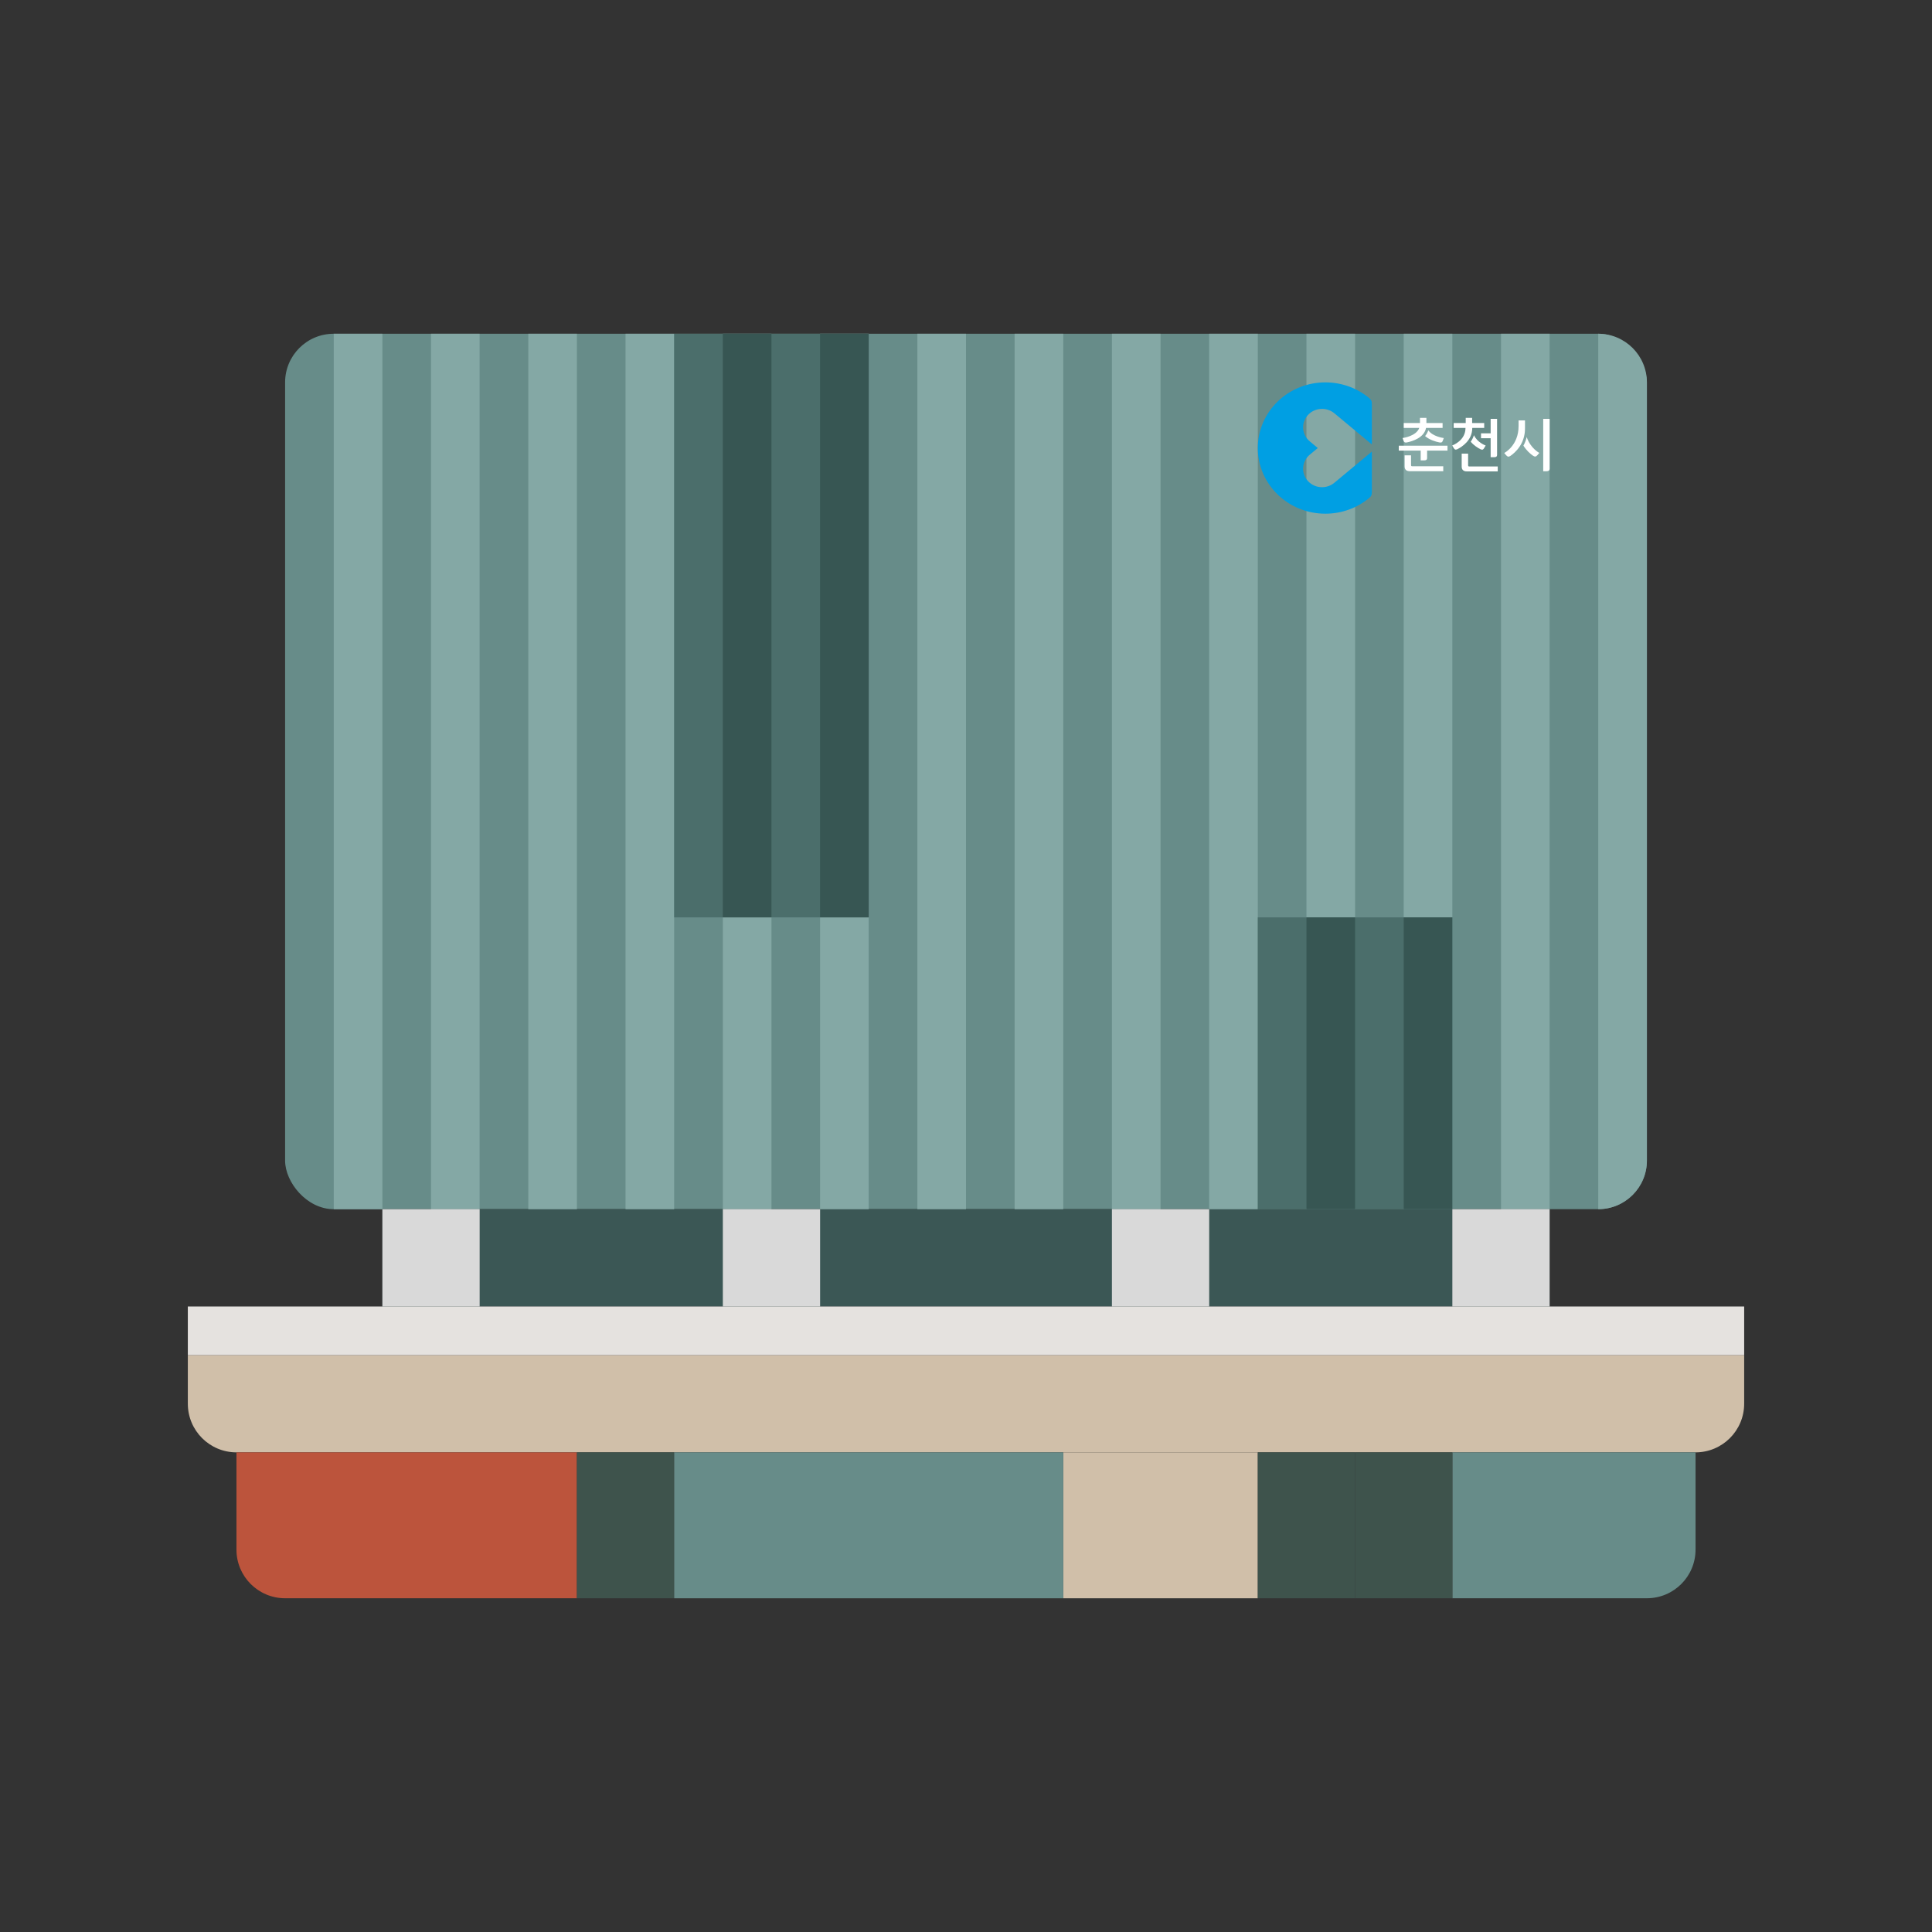 <svg width="72" height="72" viewBox="0 0 72 72" fill="none" xmlns="http://www.w3.org/2000/svg">
<rect x="0" y="0" width="72" height="72" fill="#333333" stroke="none"/>
<rect x="10.625" y="12.438" width="50.75" height="32.625" rx="1.812" fill="#678C89"/>
<rect x="14.25" y="45.062" width="43.5" height="3.625" fill="#3B5755"/>
<rect x="12.438" y="12.438" width="1.812" height="32.625" fill="#84A8A5"/>
<rect x="16.062" y="12.438" width="1.812" height="32.625" fill="#84A8A5"/>
<rect x="19.688" y="12.438" width="1.812" height="32.625" fill="#84A8A5"/>
<rect x="23.312" y="12.438" width="1.812" height="32.625" fill="#84A8A5"/>
<rect x="26.938" y="12.438" width="1.812" height="32.625" fill="#84A8A5"/>
<rect x="30.562" y="12.438" width="1.812" height="32.625" fill="#84A8A5"/>
<rect x="34.188" y="12.438" width="1.812" height="32.625" fill="#84A8A5"/>
<rect x="37.812" y="12.438" width="1.812" height="32.625" fill="#84A8A5"/>
<rect x="41.438" y="12.438" width="1.812" height="32.625" fill="#84A8A5"/>
<rect x="45.062" y="12.438" width="1.812" height="32.625" fill="#84A8A5"/>
<rect x="48.688" y="12.438" width="1.812" height="32.625" fill="#84A8A5"/>
<rect x="52.312" y="12.438" width="1.812" height="32.625" fill="#84A8A5"/>
<rect x="55.938" y="12.438" width="1.812" height="32.625" fill="#84A8A5"/>
<path d="M59.562 12.438C60.563 12.438 61.375 13.249 61.375 14.25V43.25C61.375 44.251 60.563 45.062 59.562 45.062V12.438Z" fill="#84A8A5"/>
<rect x="46.875" y="34.188" width="7.25" height="10.875" fill="#4B6E6B"/>
<rect x="14.25" y="45.062" width="3.625" height="3.625" fill="#D9D9D9"/>
<rect x="26.938" y="45.062" width="3.625" height="3.625" fill="#D9D9D9"/>
<rect x="41.438" y="45.062" width="3.625" height="3.625" fill="#D9D9D9"/>
<rect x="54.125" y="45.062" width="3.625" height="3.625" fill="#D9D9D9"/>
<path d="M7 50.5H65V52.312C65 53.313 64.189 54.125 63.188 54.125H8.812C7.811 54.125 7 53.313 7 52.312V50.5Z" fill="#D0BFA9"/>
<rect x="39.625" y="54.125" width="7.25" height="5.438" fill="#D0BFA9"/>
<rect x="7" y="48.688" width="58" height="1.812" fill="#E5E2DF"/>
<path d="M8.812 54.125H21.5V59.562H10.625C9.624 59.562 8.812 58.751 8.812 57.75V54.125Z" fill="#BC543C"/>
<rect x="21.5" y="54.125" width="3.625" height="5.438" fill="#3E534C"/>
<rect x="25.125" y="54.125" width="14.5" height="5.438" fill="#678C89"/>
<path d="M54.125 54.125H63.188V57.75C63.188 58.751 62.376 59.562 61.375 59.562H54.125V54.125Z" fill="#678C89"/>
<rect x="25.125" y="12.438" width="7.25" height="21.75" fill="#4B6E6B"/>
<rect x="46.875" y="54.125" width="3.625" height="5.438" fill="#3E534C"/>
<rect x="50.5" y="54.125" width="3.625" height="5.438" fill="#3E534C"/>
<rect x="26.938" y="12.438" width="1.812" height="21.75" fill="#375653"/>
<rect x="30.562" y="12.438" width="1.812" height="21.75" fill="#375653"/>
<rect x="48.688" y="34.188" width="1.812" height="10.875" fill="#375653"/>
<rect x="52.312" y="34.188" width="1.812" height="10.875" fill="#375653"/>
<g clip-path="url(#clip0_40001188_43336)">
<path d="M49.728 17.991C49.596 18.102 49.432 18.156 49.269 18.156C49.069 18.156 48.872 18.075 48.732 17.915C48.478 17.627 48.513 17.193 48.81 16.946L49.11 16.697L48.81 16.447C48.513 16.2 48.478 15.766 48.732 15.478C48.986 15.19 49.432 15.156 49.728 15.402L51.126 16.564V15.083C51.126 14.938 51.107 14.907 51.02 14.83C50.581 14.469 50.013 14.25 49.392 14.25C48.002 14.25 46.875 15.345 46.875 16.697C46.875 18.048 48.002 19.144 49.392 19.144C50.01 19.144 50.575 18.927 51.013 18.569C51.106 18.488 51.126 18.458 51.126 18.31V16.829L49.728 17.991Z" fill="#009FE3"/>
<path d="M52.585 17.328V16.969H52.346V17.384C52.346 17.5 52.416 17.56 52.537 17.56H53.786V17.376H52.634C52.599 17.377 52.585 17.368 52.585 17.328Z" fill="white"/>
<path d="M52.13 16.609L52.128 16.793H52.945V17.157H53.078C53.152 17.157 53.184 17.129 53.184 17.074V16.793H53.944V16.609H52.13Z" fill="white"/>
<path d="M52.269 16.324L52.31 16.435C52.332 16.493 52.371 16.499 52.431 16.488C52.645 16.444 53.073 16.313 53.145 15.948H53.761V15.765H53.158V15.574H52.918V15.765H52.314V15.948H52.892C52.778 16.255 52.3 16.32 52.269 16.324Z" fill="white"/>
<path d="M53.806 16.325C53.778 16.321 53.394 16.268 53.231 16.039H53.227C53.207 16.099 53.171 16.178 53.109 16.251C53.273 16.395 53.503 16.46 53.643 16.488C53.704 16.499 53.743 16.493 53.764 16.435L53.806 16.325Z" fill="white"/>
<path d="M55.193 16.332H55.552V17.039H55.685C55.76 17.039 55.792 17.011 55.792 16.956V15.609H55.552V16.149H55.193V16.332Z" fill="white"/>
<path d="M54.761 17.384C54.725 17.384 54.712 17.376 54.712 17.336V16.906H54.473V17.392C54.473 17.508 54.543 17.568 54.664 17.568H55.816V17.384H54.761Z" fill="white"/>
<path d="M54.867 15.948H55.312V15.765H54.862V15.574H54.623V15.765H54.174V15.948H54.615C54.615 16.419 54.145 16.591 54.119 16.602L54.175 16.696C54.208 16.75 54.234 16.775 54.312 16.74C54.497 16.646 54.867 16.404 54.867 15.948Z" fill="white"/>
<path d="M54.93 16.219C54.891 16.343 54.834 16.427 54.809 16.461C54.927 16.602 55.076 16.693 55.173 16.742C55.251 16.777 55.279 16.752 55.31 16.698L55.367 16.603C55.346 16.596 55.056 16.489 54.93 16.219Z" fill="white"/>
<path d="M57.511 15.609V17.562H57.635C57.71 17.562 57.751 17.527 57.751 17.475V15.609H57.511Z" fill="white"/>
<path d="M56.832 15.668H56.593V15.879C56.593 16.612 56.059 16.882 56.059 16.882L56.131 16.967C56.182 17.025 56.223 17.033 56.29 16.989C56.465 16.868 56.832 16.547 56.832 15.97V15.668Z" fill="white"/>
<path d="M56.896 16.289C56.869 16.403 56.828 16.509 56.773 16.608C56.891 16.797 57.04 16.921 57.135 16.986C57.202 17.029 57.243 17.021 57.293 16.964L57.366 16.879C57.366 16.879 57.039 16.713 56.896 16.289Z" fill="white"/>
</g>
<defs>
<clipPath id="clip0_40001188_43336">
<rect width="10.875" height="4.894" fill="white" transform="translate(46.875 14.25)"/>
</clipPath>
</defs>
</svg>
